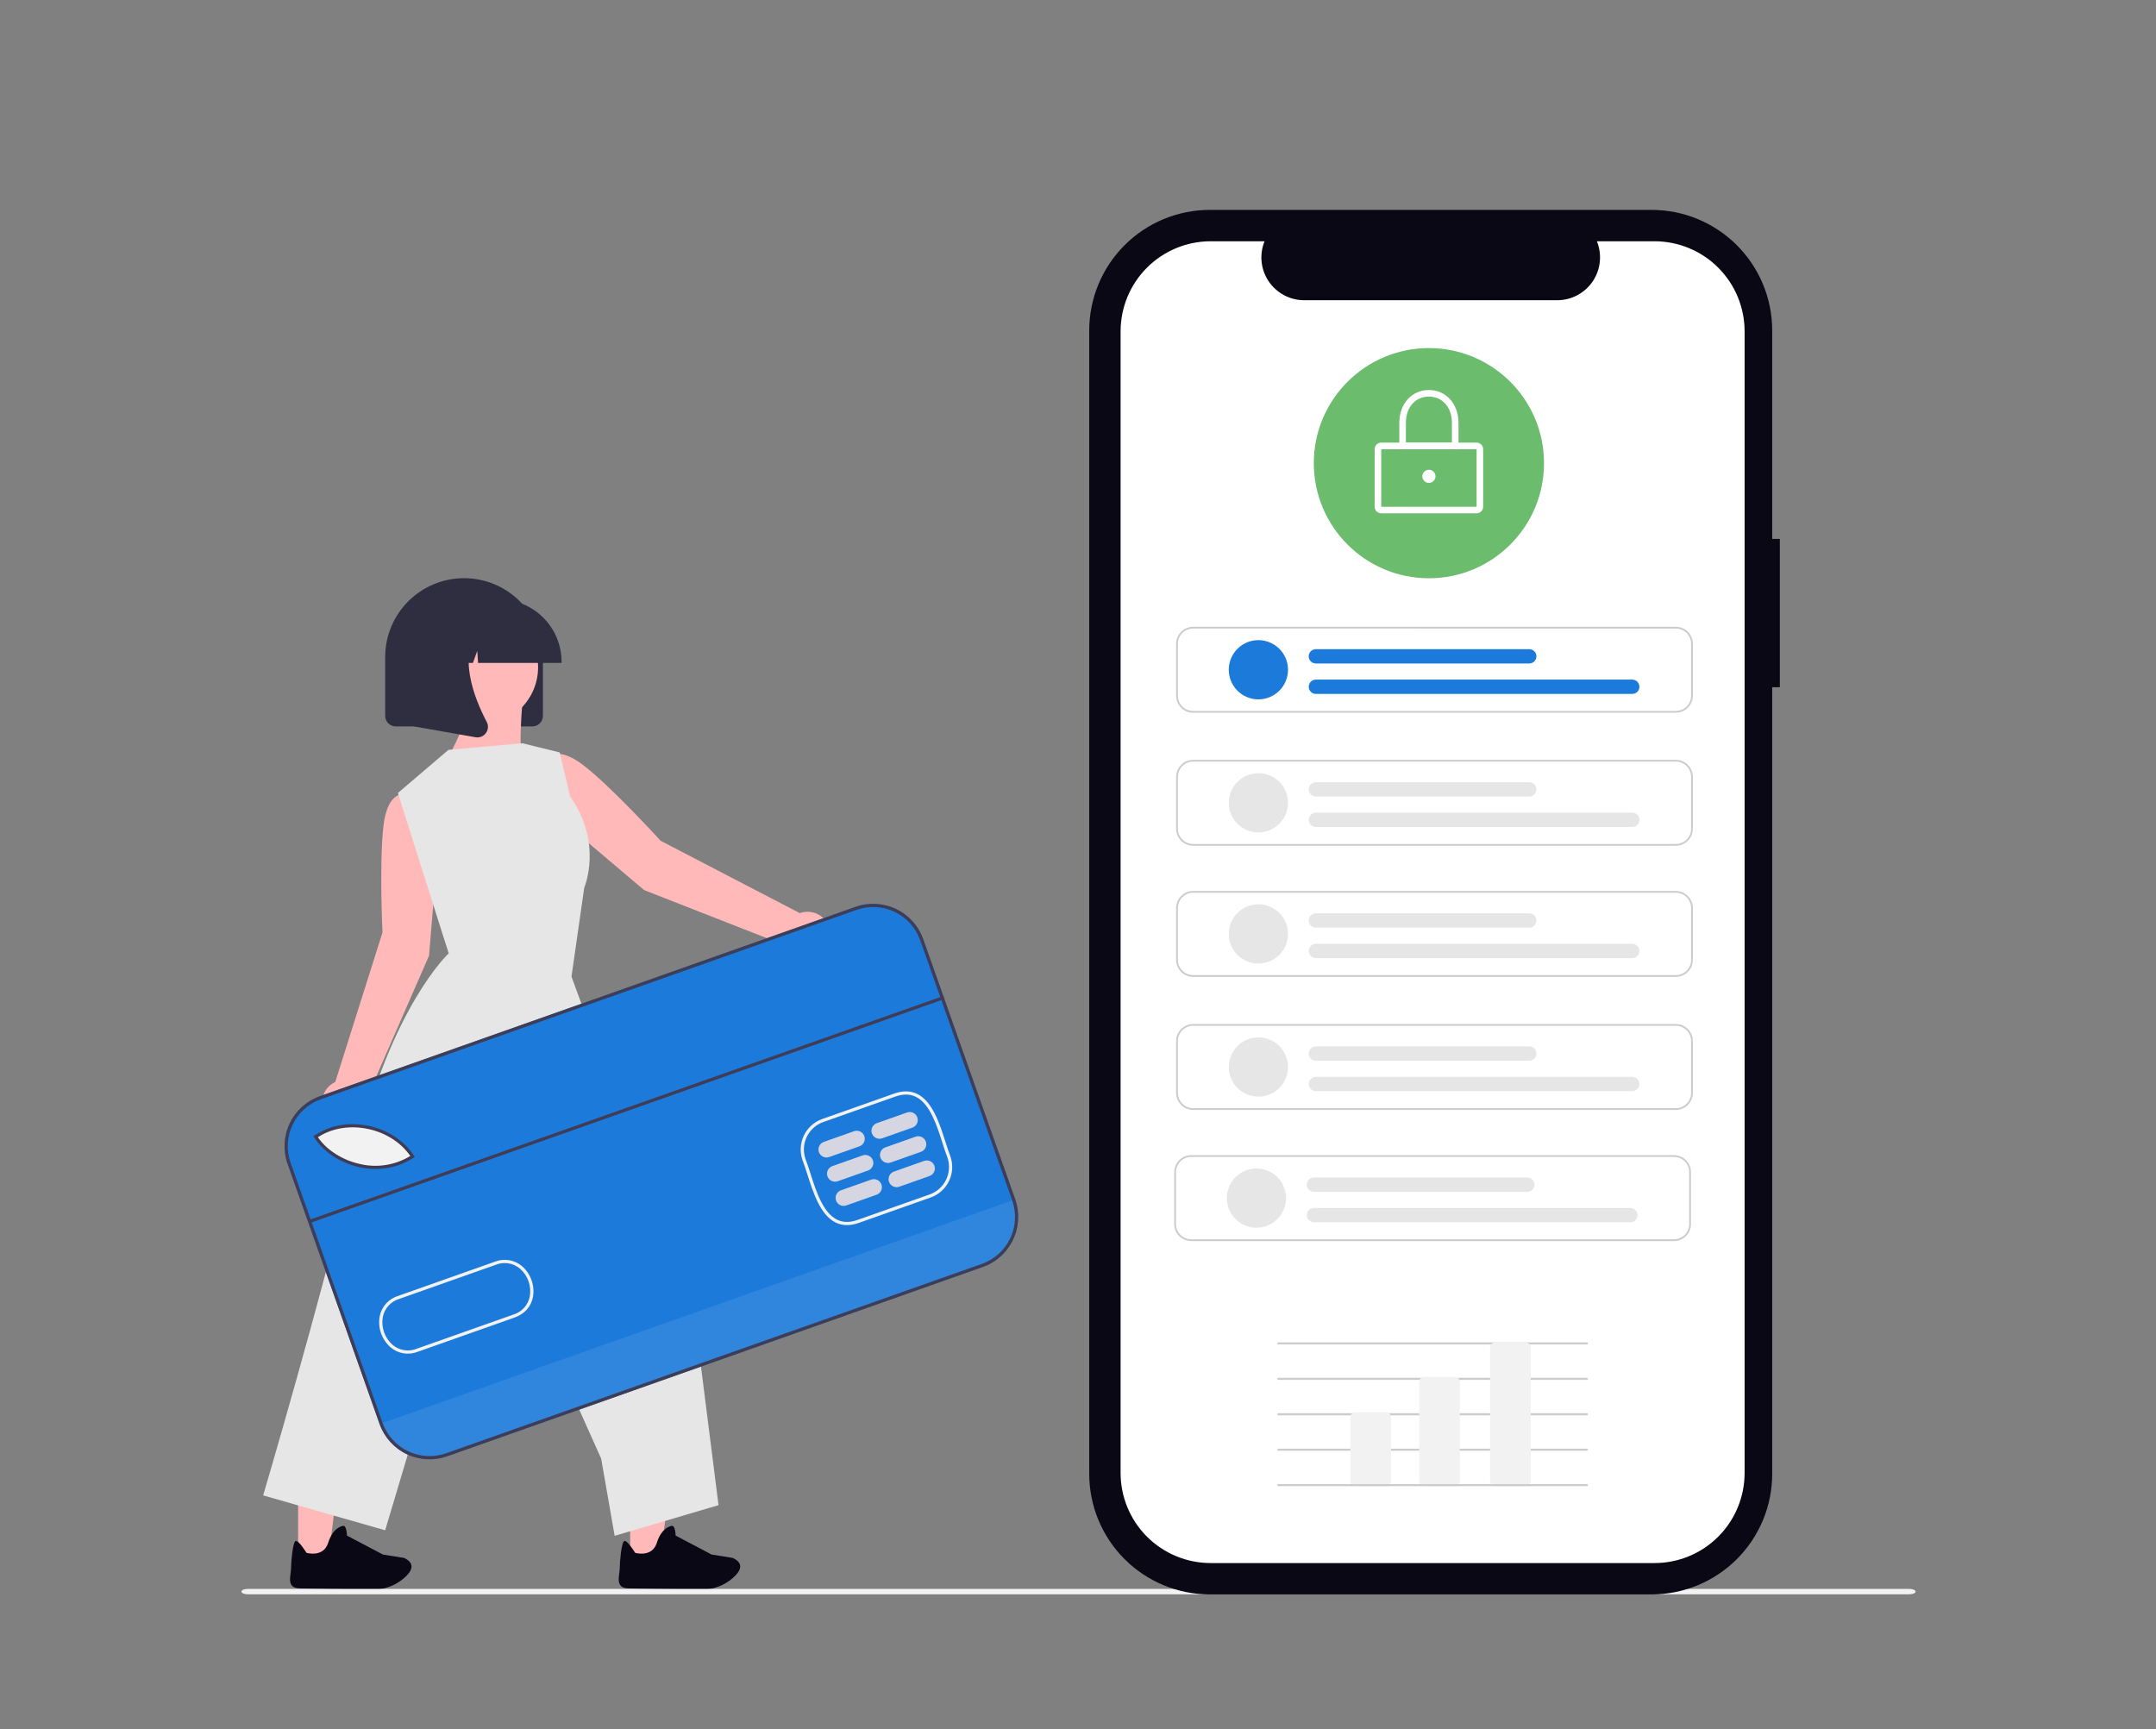 <svg width="384" height="308" viewBox="0 0 384 308" fill="none" xmlns="http://www.w3.org/2000/svg">
<rect x="0" y="0" width="384" height="308" fill="#808080" stroke="none"/>
<g clip-path="url(#clip0_949_2364)">
<path d="M142.444 162.642L117.655 149.755C117.655 149.755 109.331 140.588 104.103 136.452C98.875 132.316 97.266 135.354 97.266 135.354L95.066 139.016L100.378 146.399L114.724 158.544L140.358 168.582C140.759 169.238 141.338 169.767 142.027 170.108C142.717 170.449 143.489 170.587 144.254 170.506C145.019 170.425 145.745 170.129 146.349 169.652C146.952 169.175 147.408 168.537 147.663 167.811C147.918 167.086 147.961 166.303 147.789 165.553C147.617 164.804 147.235 164.119 146.689 163.578C146.142 163.036 145.454 162.661 144.702 162.496C143.951 162.33 143.169 162.381 142.445 162.642H142.444Z" fill="#FFB9B9"/>
<path d="M77.966 151.497L76.499 142.521L72.355 141.485C72.355 141.485 69.066 140.472 68.297 147.095C67.529 153.719 68.125 166.084 68.125 166.084L59.711 192.721C59.011 193.046 58.418 193.564 58.001 194.213C57.584 194.863 57.36 195.617 57.355 196.389C57.351 197.16 57.565 197.917 57.974 198.572C58.383 199.226 58.97 199.751 59.666 200.085C60.361 200.419 61.138 200.549 61.904 200.459C62.671 200.369 63.396 200.063 63.996 199.577C64.595 199.091 65.044 198.445 65.29 197.713C65.537 196.982 65.57 196.196 65.387 195.446L76.414 170.227L77.966 151.497Z" fill="#FFB9B9"/>
<path d="M112.239 277.468H117.662L120.242 256.557H112.238L112.239 277.468Z" fill="#FFB9B9"/>
<path d="M53.098 277.468H58.521L61.101 256.557H53.098L53.098 277.468Z" fill="#FFB9B9"/>
<path d="M94.809 129.393H70.492C69.992 129.392 69.512 129.193 69.159 128.84C68.805 128.486 68.606 128.007 68.606 127.506V117.025C68.606 113.301 70.085 109.73 72.719 107.096C75.353 104.463 78.926 102.984 82.651 102.984C86.376 102.984 89.948 104.463 92.582 107.096C95.216 109.73 96.696 113.301 96.696 117.025V127.505C96.696 128.005 96.497 128.485 96.144 128.839C95.79 129.193 95.31 129.392 94.809 129.393Z" fill="#2F2E41"/>
<path d="M93.159 123.981C93.159 123.981 91.888 135.583 93.678 138.335C94.751 140.014 95.216 142.01 94.996 143.99L86.201 146.596L75.443 141.664C75.443 141.664 84.767 128.976 82.587 125.093C80.406 121.21 93.159 123.981 93.159 123.981Z" fill="#FFB9B9"/>
<path d="M79.869 133.566L70.874 141.242L78.254 164.595L79.92 169.81C79.92 169.81 69.75 179.184 63.458 205.371C57.165 231.559 46.871 266.355 46.871 266.355L68.602 272.573L86.28 213.335L107.072 259.809L109.473 273.555L127.976 268.099L123.611 233.625L101.787 173.952L104.054 158.133C104.054 158.133 107.458 150.237 101.545 141.878L99.688 134.023L93.043 132.387L79.869 133.566Z" fill="#E6E6E6"/>
<path d="M94.573 123.791C97.301 118.802 95.467 112.547 90.476 109.82C85.486 107.093 79.23 108.926 76.502 113.915C73.774 118.904 75.608 125.16 80.598 127.887C85.588 130.614 91.845 128.78 94.573 123.791Z" fill="#FFB9B9"/>
<path d="M100.02 118.075H85.151L84.999 115.941L84.236 118.075H81.947L81.644 113.845L80.133 118.075H75.703V117.866C75.707 114.921 76.878 112.097 78.961 110.015C81.044 107.933 83.868 106.761 86.813 106.758H88.91C91.855 106.761 94.679 107.933 96.762 110.015C98.845 112.097 100.017 114.921 100.02 117.866L100.02 118.075Z" fill="#2F2E41"/>
<path d="M85.028 131.349C84.916 131.349 84.804 131.339 84.693 131.319L73.805 129.399V111.408H85.79L85.492 111.754C81.363 116.568 84.474 124.373 86.695 128.597C86.859 128.907 86.931 129.256 86.905 129.605C86.879 129.955 86.754 130.289 86.546 130.571C86.372 130.811 86.143 131.007 85.878 131.143C85.614 131.278 85.321 131.348 85.023 131.348L85.028 131.349Z" fill="#2F2E41"/>
<path d="M175.071 225.663L79.648 259.393C77.289 260.223 74.697 260.084 72.44 259.007C70.183 257.929 68.446 256 67.609 253.644L51.216 207.291C50.385 204.933 50.524 202.341 51.602 200.085C52.68 197.828 54.609 196.091 56.966 195.255L152.389 161.526C154.748 160.695 157.341 160.834 159.598 161.912C161.855 162.989 163.592 164.918 164.428 167.275L180.821 213.627C181.651 215.986 181.513 218.577 180.435 220.834C179.357 223.09 177.428 224.827 175.071 225.663H175.071Z" fill="#1B7ADA"/>
<path opacity="0.096" d="M180.824 213.626L180.911 213.871C181.707 216.124 181.576 218.601 180.545 220.756C179.515 222.912 177.671 224.57 175.418 225.366L79.517 259.265C77.265 260.061 74.788 259.93 72.632 258.9C70.476 257.871 68.817 256.027 68.02 253.775L67.934 253.53L180.824 213.626Z" fill="#F2F2F2"/>
<path d="M73.692 206.016C67.367 210.177 59.261 207.046 56.426 202.485L56.878 202.228C62.263 198.873 70.259 200.742 73.692 206.016Z" fill="#F2F2F2"/>
<path d="M152.956 217.822C151.408 218.369 150.014 218.343 148.813 217.747C146.097 216.398 144.825 212.399 143.799 209.185C143.501 208.25 143.22 207.367 142.933 206.645L142.929 206.634C142.431 205.202 142.518 203.631 143.171 202.263C143.824 200.894 144.991 199.839 146.418 199.326L159.253 194.789C160.799 194.242 162.192 194.267 163.39 194.863C166.105 196.21 167.38 200.209 168.405 203.421C168.703 204.358 168.986 205.243 169.274 205.966C169.775 207.4 169.69 208.973 169.037 210.344C168.384 211.715 167.216 212.772 165.786 213.286L152.956 217.822ZM143.466 206.439C143.759 207.179 144.043 208.069 144.343 209.011C145.334 212.122 146.568 215.994 149.067 217.235C150.139 217.767 151.349 217.783 152.765 217.283L165.596 212.747C166.882 212.285 167.933 211.335 168.521 210.103C169.11 208.87 169.188 207.456 168.74 206.166C168.449 205.436 168.164 204.542 167.862 203.595C166.87 200.485 165.635 196.614 163.138 195.375C162.066 194.843 160.858 194.828 159.443 195.328L146.609 199.864C145.325 200.326 144.275 201.275 143.687 202.506C143.099 203.737 143.02 205.15 143.467 206.439L143.466 206.439Z" fill="#F2F2F2"/>
<path d="M71.033 207.515C68.778 208.297 66.348 208.43 64.02 207.9C60.621 207.155 57.535 205.125 55.969 202.606L55.812 202.353L56.518 201.952C61.984 198.548 70.18 200.394 73.718 205.827L73.873 206.065L73.635 206.222C72.823 206.757 71.95 207.191 71.033 207.515ZM56.617 202.553C58.15 204.831 61.003 206.652 64.143 207.342C67.195 208.054 70.405 207.536 73.078 205.9C69.618 200.895 61.951 199.235 56.816 202.44L56.617 202.553Z" fill="#3F3D56"/>
<path d="M74.387 240.783C73.585 241.1 72.713 241.193 71.863 241.052C71.013 240.911 70.217 240.541 69.561 239.982C68.793 239.311 68.212 238.454 67.871 237.494C67.531 236.533 67.444 235.501 67.619 234.497C67.781 233.633 68.18 232.83 68.77 232.179C69.36 231.527 70.12 231.052 70.964 230.805L88.065 224.76C88.877 224.424 89.766 224.318 90.634 224.454C91.502 224.591 92.316 224.964 92.985 225.534C93.752 226.205 94.333 227.062 94.673 228.023C95.012 228.984 95.099 230.016 94.923 231.019C94.586 232.784 93.395 234.084 91.578 234.706L74.476 240.751L74.387 240.783ZM71.069 231.373C70.34 231.599 69.685 232.018 69.176 232.588C68.667 233.157 68.323 233.854 68.18 234.604C68.023 235.508 68.101 236.438 68.407 237.304C68.714 238.17 69.238 238.942 69.93 239.546C70.522 240.048 71.243 240.376 72.011 240.494C72.779 240.612 73.564 240.515 74.281 240.214L91.389 234.166C92.136 233.95 92.809 233.532 93.333 232.958C93.858 232.384 94.213 231.676 94.359 230.912C94.517 230.008 94.439 229.078 94.133 228.213C93.827 227.347 93.303 226.575 92.612 225.97C92.018 225.469 91.297 225.141 90.529 225.023C89.76 224.904 88.974 225 88.257 225.3L71.146 231.348L71.067 231.375L71.069 231.373Z" fill="#F2F2F2"/>
<path d="M153.071 204.184L147.68 206.089C147.322 206.216 146.929 206.195 146.587 206.032C146.245 205.868 145.982 205.576 145.855 205.218C145.729 204.861 145.75 204.468 145.913 204.126C146.076 203.784 146.369 203.521 146.726 203.394L152.118 201.489C152.475 201.362 152.868 201.383 153.21 201.547C153.552 201.71 153.816 202.002 153.942 202.36C154.068 202.717 154.048 203.11 153.884 203.452C153.721 203.794 153.428 204.057 153.071 204.184Z" fill="#D6D6E3"/>
<path d="M154.594 208.496L149.203 210.401C148.846 210.528 148.452 210.507 148.11 210.344C147.768 210.18 147.505 209.888 147.379 209.53C147.252 209.173 147.273 208.78 147.436 208.438C147.6 208.096 147.892 207.833 148.25 207.706L153.641 205.801C153.818 205.738 154.006 205.711 154.193 205.721C154.381 205.731 154.564 205.778 154.734 205.859C154.903 205.939 155.055 206.053 155.18 206.192C155.306 206.332 155.403 206.495 155.465 206.672C155.528 206.849 155.555 207.036 155.545 207.224C155.535 207.411 155.488 207.595 155.408 207.764C155.327 207.933 155.213 208.085 155.074 208.211C154.934 208.336 154.771 208.433 154.594 208.496Z" fill="#D6D6E3"/>
<path d="M156.121 212.807L150.73 214.713C150.373 214.839 149.98 214.819 149.638 214.655C149.296 214.492 149.032 214.199 148.906 213.842C148.78 213.485 148.8 213.092 148.964 212.75C149.127 212.408 149.42 212.145 149.777 212.018L155.168 210.113C155.345 210.05 155.533 210.023 155.72 210.033C155.908 210.043 156.092 210.089 156.261 210.17C156.43 210.251 156.582 210.365 156.708 210.504C156.833 210.644 156.93 210.807 156.993 210.984C157.055 211.161 157.082 211.348 157.072 211.535C157.063 211.723 157.016 211.907 156.935 212.076C156.854 212.245 156.741 212.397 156.601 212.523C156.461 212.648 156.298 212.745 156.121 212.807Z" fill="#D6D6E3"/>
<path d="M162.508 200.849L157.117 202.755C156.76 202.881 156.367 202.86 156.024 202.697C155.682 202.534 155.419 202.241 155.293 201.884C155.166 201.526 155.187 201.134 155.35 200.791C155.514 200.449 155.806 200.186 156.164 200.06L161.555 198.154C161.913 198.028 162.306 198.049 162.648 198.212C162.99 198.375 163.253 198.668 163.379 199.025C163.506 199.383 163.485 199.776 163.322 200.118C163.158 200.46 162.866 200.723 162.508 200.849Z" fill="#D6D6E3"/>
<path d="M164.028 205.161L158.637 207.066C158.279 207.193 157.886 207.172 157.544 207.009C157.202 206.845 156.939 206.553 156.812 206.195C156.686 205.838 156.707 205.445 156.87 205.103C157.033 204.761 157.326 204.498 157.683 204.371L163.075 202.466C163.252 202.403 163.439 202.376 163.627 202.386C163.814 202.396 163.998 202.443 164.167 202.524C164.337 202.604 164.488 202.718 164.614 202.857C164.74 202.997 164.836 203.16 164.899 203.337C164.962 203.514 164.989 203.701 164.979 203.889C164.969 204.076 164.922 204.26 164.841 204.429C164.76 204.599 164.647 204.75 164.507 204.876C164.368 205.001 164.205 205.098 164.028 205.161Z" fill="#D6D6E3"/>
<path d="M165.555 209.472L160.164 211.378C159.806 211.504 159.413 211.483 159.071 211.32C158.729 211.157 158.466 210.864 158.34 210.507C158.213 210.149 158.234 209.757 158.397 209.415C158.561 209.072 158.853 208.809 159.211 208.683L164.602 206.777C164.779 206.715 164.967 206.688 165.154 206.698C165.342 206.707 165.525 206.754 165.695 206.835C165.864 206.916 166.016 207.029 166.141 207.169C166.267 207.308 166.364 207.471 166.426 207.648C166.489 207.825 166.516 208.013 166.506 208.2C166.496 208.388 166.449 208.571 166.369 208.741C166.288 208.91 166.174 209.062 166.035 209.187C165.895 209.313 165.732 209.41 165.555 209.472Z" fill="#D6D6E3"/>
<path d="M168.022 177.404L55.109 217.268L55.3 217.807L168.213 177.943L168.022 177.404Z" fill="#3F3D56"/>
<path d="M175.071 225.663L79.648 259.393C77.289 260.223 74.697 260.084 72.44 259.007C70.183 257.929 68.446 256 67.609 253.644L51.216 207.291C50.385 204.933 50.524 202.341 51.602 200.085C52.68 197.828 54.609 196.091 56.966 195.255L152.389 161.526C154.748 160.695 157.341 160.834 159.598 161.912C161.855 162.989 163.592 164.918 164.428 167.275L180.821 213.627C181.651 215.986 181.513 218.577 180.435 220.834C179.357 223.09 177.428 224.827 175.071 225.663H175.071ZM57.157 195.793C54.942 196.578 53.13 198.21 52.117 200.33C51.104 202.45 50.974 204.885 51.755 207.101L68.147 253.453C68.933 255.667 70.565 257.479 72.685 258.492C74.806 259.504 77.241 259.635 79.458 258.854L174.881 225.124C177.095 224.339 178.908 222.707 179.921 220.587C180.933 218.467 181.064 216.032 180.283 213.816L163.89 167.466C163.105 165.251 161.473 163.438 159.353 162.425C157.232 161.412 154.796 161.282 152.58 162.062L57.157 195.793Z" fill="#3F3D56"/>
<path d="M130.546 281.053C128.947 282.451 126.885 283.202 124.761 283.16C120.843 283.102 113.523 282.985 111.824 282.913C109.55 282.811 110.304 280.826 110.377 279.461V279.326C110.404 277.956 110.672 274.988 111.125 274.525C111.579 274.061 113.131 276.59 113.131 276.59C113.131 276.59 116.163 277.493 116.996 274.784C117.83 272.075 119.524 271.813 119.524 271.813C120.293 271.473 120.331 273.516 120.331 273.516L126.747 276.896L130.511 277.498C130.632 277.556 130.741 277.613 130.844 277.67C132.546 278.645 131.792 279.951 130.546 281.053Z" fill="#090814"/>
<path d="M72.007 281.053C70.408 282.451 68.346 283.202 66.222 283.16C62.304 283.102 54.984 282.985 53.285 282.913C51.011 282.811 51.764 280.826 51.838 279.461V279.326C51.865 277.956 52.133 274.988 52.586 274.525C53.04 274.061 54.592 276.59 54.592 276.59C54.592 276.59 57.623 277.493 58.457 274.784C59.291 272.075 60.985 271.813 60.985 271.813C61.754 271.473 61.792 273.516 61.792 273.516L68.207 276.896L71.972 277.498C72.093 277.556 72.202 277.613 72.305 277.67C74.007 278.645 73.253 279.951 72.007 281.053Z" fill="#090814"/>
<path d="M43 283.494C43 283.764 43.522 283.979 44.173 283.979H340.013C340.664 283.979 341.186 283.762 341.186 283.494C341.186 283.226 340.665 283.008 340.013 283.008H44.173C43.522 283.008 43 283.225 43 283.494Z" fill="#F2F2F2"/>
<path d="M317 95.99H315.644V58.869C315.643 53.171 313.379 47.707 309.349 43.678C305.319 39.649 299.854 37.385 294.154 37.385H215.489C212.667 37.385 209.873 37.941 207.266 39.02C204.658 40.1 202.289 41.683 200.294 43.678C198.299 45.672 196.716 48.041 195.636 50.647C194.556 53.254 194 56.048 194 58.869V262.516C194 268.214 196.264 273.679 200.294 277.708C204.324 281.736 209.79 284 215.489 284H294.154C299.854 284 305.32 281.736 309.349 277.707C313.379 273.678 315.644 268.214 315.644 262.516V122.413H316.999L317 95.99Z" fill="#090814"/>
<path d="M294.682 42.974H284.414C284.886 44.131 285.066 45.387 284.938 46.631C284.811 47.874 284.379 49.068 283.682 50.105C282.984 51.143 282.042 51.993 280.938 52.58C279.835 53.168 278.603 53.475 277.353 53.475H232.287C231.036 53.475 229.805 53.168 228.701 52.58C227.598 51.993 226.656 51.143 225.958 50.105C225.261 49.068 224.829 47.874 224.701 46.631C224.574 45.387 224.754 44.131 225.226 42.974H215.634C211.378 42.974 207.296 44.664 204.286 47.673C201.277 50.682 199.586 54.763 199.586 59.019V262.367C199.586 264.474 200.001 266.56 200.808 268.507C201.614 270.453 202.796 272.222 204.286 273.712C205.777 275.202 207.546 276.384 209.493 277.19C211.44 277.996 213.527 278.411 215.634 278.411H294.678C298.935 278.411 303.017 276.721 306.026 273.712C309.036 270.703 310.727 266.622 310.727 262.367V59.019C310.727 54.764 309.037 50.683 306.028 47.675C303.019 44.666 298.938 42.975 294.682 42.974H294.682Z" fill="white"/>
<path d="M298.483 126.95H212.507C211.704 126.95 210.933 126.63 210.365 126.062C209.797 125.494 209.478 124.724 209.477 123.92V114.671C209.478 113.868 209.797 113.098 210.365 112.53C210.933 111.962 211.704 111.642 212.507 111.641H298.483C299.286 111.642 300.057 111.962 300.625 112.53C301.193 113.098 301.513 113.868 301.514 114.671V123.921C301.513 124.724 301.193 125.494 300.625 126.062C300.057 126.63 299.286 126.95 298.483 126.951V126.95ZM212.507 111.958C211.788 111.959 211.099 112.245 210.591 112.753C210.082 113.261 209.796 113.951 209.796 114.669V123.919C209.796 124.638 210.082 125.327 210.591 125.835C211.099 126.343 211.788 126.629 212.507 126.63H298.483C299.202 126.629 299.891 126.343 300.399 125.835C300.908 125.327 301.194 124.638 301.195 123.919V114.671C301.194 113.952 300.908 113.263 300.4 112.755C299.891 112.246 299.202 111.96 298.483 111.96L212.507 111.958Z" fill="#CCCCCC"/>
<path d="M224.131 124.57C223.087 124.57 222.067 124.26 221.2 123.681C220.332 123.101 219.656 122.278 219.257 121.314C218.858 120.35 218.753 119.29 218.957 118.267C219.16 117.244 219.663 116.304 220.401 115.567C221.138 114.829 222.078 114.327 223.101 114.123C224.125 113.92 225.185 114.024 226.149 114.423C227.113 114.823 227.937 115.499 228.517 116.366C229.096 117.233 229.406 118.253 229.406 119.296C229.406 120.695 228.85 122.036 227.861 123.025C226.871 124.014 225.53 124.57 224.131 124.57Z" fill="#1B7ADA"/>
<path d="M290.697 123.602H234.391C234.221 123.605 234.053 123.574 233.896 123.511C233.739 123.448 233.596 123.354 233.475 123.236C233.354 123.117 233.258 122.975 233.193 122.819C233.127 122.663 233.094 122.496 233.094 122.326C233.094 122.157 233.127 121.989 233.193 121.833C233.258 121.677 233.354 121.535 233.475 121.417C233.596 121.298 233.739 121.204 233.896 121.142C234.053 121.079 234.221 121.048 234.391 121.05H290.697C290.867 121.048 291.035 121.079 291.192 121.142C291.349 121.204 291.492 121.298 291.613 121.417C291.734 121.535 291.83 121.677 291.895 121.833C291.96 121.989 291.994 122.157 291.994 122.326C291.994 122.496 291.96 122.663 291.895 122.819C291.83 122.975 291.734 123.117 291.613 123.236C291.492 123.354 291.349 123.448 291.192 123.511C291.035 123.574 290.867 123.605 290.697 123.602Z" fill="#1B7ADA"/>
<path d="M272.35 118.18H234.387C234.217 118.183 234.049 118.152 233.892 118.089C233.735 118.026 233.592 117.932 233.471 117.814C233.35 117.695 233.254 117.553 233.189 117.397C233.124 117.241 233.09 117.073 233.09 116.904C233.09 116.735 233.124 116.567 233.189 116.411C233.254 116.255 233.35 116.113 233.471 115.995C233.592 115.876 233.735 115.782 233.892 115.719C234.049 115.657 234.217 115.626 234.387 115.628H272.35C272.52 115.626 272.688 115.657 272.845 115.719C273.002 115.782 273.145 115.876 273.266 115.995C273.387 116.113 273.482 116.255 273.548 116.411C273.613 116.567 273.647 116.735 273.647 116.904C273.647 117.073 273.613 117.241 273.548 117.397C273.482 117.553 273.387 117.695 273.266 117.814C273.145 117.932 273.002 118.026 272.845 118.089C272.688 118.152 272.52 118.183 272.35 118.18Z" fill="#1B7ADA"/>
<path d="M298.483 150.649H212.507C211.704 150.648 210.933 150.329 210.365 149.761C209.797 149.193 209.478 148.423 209.477 147.619V138.37C209.478 137.567 209.797 136.797 210.365 136.229C210.933 135.661 211.704 135.341 212.507 135.34H298.483C299.286 135.341 300.057 135.661 300.625 136.229C301.193 136.797 301.513 137.567 301.514 138.37V147.62C301.513 148.423 301.193 149.193 300.625 149.761C300.057 150.329 299.286 150.649 298.483 150.65V150.649ZM212.507 135.657C211.788 135.658 211.099 135.944 210.591 136.452C210.082 136.96 209.796 137.65 209.796 138.368V147.618C209.796 148.337 210.082 149.026 210.591 149.534C211.099 150.042 211.788 150.328 212.507 150.329H298.483C299.202 150.328 299.891 150.042 300.399 149.534C300.908 149.026 301.194 148.337 301.195 147.618V138.37C301.194 137.651 300.908 136.962 300.4 136.454C299.891 135.945 299.202 135.659 298.483 135.659L212.507 135.657Z" fill="#CCCCCC"/>
<path d="M224.131 148.269C223.087 148.269 222.067 147.96 221.2 147.38C220.332 146.801 219.656 145.977 219.257 145.013C218.858 144.05 218.753 142.989 218.957 141.966C219.16 140.943 219.663 140.003 220.401 139.266C221.138 138.528 222.078 138.026 223.101 137.823C224.125 137.619 225.185 137.723 226.149 138.123C227.113 138.522 227.937 139.198 228.517 140.065C229.096 140.932 229.406 141.952 229.406 142.995C229.406 144.394 228.85 145.735 227.861 146.724C226.871 147.713 225.53 148.269 224.131 148.269Z" fill="#E6E6E6"/>
<path d="M290.697 147.301H234.391C234.221 147.303 234.053 147.272 233.896 147.21C233.739 147.147 233.596 147.053 233.475 146.934C233.354 146.816 233.258 146.674 233.193 146.518C233.127 146.362 233.094 146.194 233.094 146.025C233.094 145.856 233.127 145.688 233.193 145.532C233.258 145.376 233.354 145.234 233.475 145.115C233.596 144.997 233.739 144.903 233.896 144.84C234.053 144.777 234.221 144.746 234.391 144.749H290.697C290.867 144.746 291.035 144.777 291.192 144.84C291.349 144.903 291.492 144.997 291.613 145.115C291.734 145.234 291.83 145.376 291.895 145.532C291.96 145.688 291.994 145.856 291.994 146.025C291.994 146.194 291.96 146.362 291.895 146.518C291.83 146.674 291.734 146.816 291.613 146.934C291.492 147.053 291.349 147.147 291.192 147.21C291.035 147.272 290.867 147.303 290.697 147.301Z" fill="#E6E6E6"/>
<path d="M272.35 141.879H234.387C234.217 141.882 234.049 141.851 233.892 141.788C233.735 141.725 233.592 141.631 233.471 141.513C233.35 141.394 233.254 141.252 233.189 141.096C233.124 140.94 233.09 140.772 233.09 140.603C233.09 140.434 233.124 140.266 233.189 140.11C233.254 139.954 233.35 139.812 233.471 139.694C233.592 139.575 233.735 139.481 233.892 139.418C234.049 139.356 234.217 139.325 234.387 139.327H272.35C272.52 139.325 272.688 139.356 272.845 139.418C273.002 139.481 273.145 139.575 273.266 139.694C273.387 139.812 273.482 139.954 273.548 140.11C273.613 140.266 273.647 140.434 273.647 140.603C273.647 140.772 273.613 140.94 273.548 141.096C273.482 141.252 273.387 141.394 273.266 141.513C273.145 141.631 273.002 141.725 272.845 141.788C272.688 141.851 272.52 141.882 272.35 141.879Z" fill="#E6E6E6"/>
<path d="M298.483 174.006H212.507C211.704 174.005 210.933 173.685 210.365 173.117C209.797 172.549 209.478 171.779 209.477 170.976V161.727C209.478 160.923 209.797 160.153 210.365 159.585C210.933 159.017 211.704 158.698 212.507 158.697H298.483C299.286 158.698 300.057 159.017 300.625 159.585C301.193 160.153 301.513 160.923 301.514 161.727V170.976C301.513 171.78 301.193 172.55 300.625 173.118C300.057 173.686 299.286 174.005 298.483 174.006V174.006ZM212.507 159.014C211.788 159.015 211.099 159.3 210.591 159.809C210.082 160.317 209.796 161.006 209.796 161.725V170.974C209.796 171.693 210.082 172.382 210.591 172.89C211.099 173.399 211.788 173.684 212.507 173.685H298.483C299.202 173.684 299.891 173.399 300.399 172.89C300.908 172.382 301.194 171.693 301.195 170.974V161.727C301.194 161.008 300.908 160.319 300.4 159.81C299.891 159.302 299.202 159.016 298.483 159.015L212.507 159.014Z" fill="#CCCCCC"/>
<path d="M224.131 171.625C223.087 171.625 222.067 171.316 221.2 170.736C220.332 170.157 219.656 169.333 219.257 168.369C218.858 167.406 218.753 166.345 218.957 165.322C219.16 164.299 219.663 163.36 220.401 162.622C221.138 161.885 222.078 161.382 223.101 161.179C224.125 160.975 225.185 161.08 226.149 161.479C227.113 161.878 227.937 162.554 228.517 163.421C229.096 164.289 229.406 165.308 229.406 166.351C229.406 167.75 228.85 169.091 227.861 170.08C226.871 171.069 225.53 171.625 224.131 171.625Z" fill="#E6E6E6"/>
<path d="M290.697 170.658H234.391C234.221 170.66 234.053 170.629 233.896 170.567C233.739 170.504 233.596 170.41 233.475 170.291C233.354 170.173 233.258 170.031 233.193 169.875C233.127 169.719 233.094 169.551 233.094 169.382C233.094 169.213 233.127 169.045 233.193 168.889C233.258 168.733 233.354 168.591 233.475 168.472C233.596 168.354 233.739 168.26 233.896 168.197C234.053 168.134 234.221 168.103 234.391 168.106H290.697C290.867 168.103 291.035 168.134 291.192 168.197C291.349 168.26 291.492 168.354 291.613 168.472C291.734 168.591 291.83 168.733 291.895 168.889C291.96 169.045 291.994 169.213 291.994 169.382C291.994 169.551 291.96 169.719 291.895 169.875C291.83 170.031 291.734 170.173 291.613 170.291C291.492 170.41 291.349 170.504 291.192 170.567C291.035 170.629 290.867 170.66 290.697 170.658Z" fill="#E6E6E6"/>
<path d="M272.35 165.236H234.387C234.217 165.238 234.049 165.207 233.892 165.144C233.735 165.082 233.592 164.988 233.471 164.869C233.35 164.751 233.254 164.609 233.189 164.453C233.124 164.297 233.09 164.129 233.09 163.96C233.09 163.79 233.124 163.623 233.189 163.467C233.254 163.311 233.35 163.169 233.471 163.05C233.592 162.932 233.735 162.838 233.892 162.775C234.049 162.712 234.217 162.681 234.387 162.684H272.35C272.52 162.681 272.688 162.712 272.845 162.775C273.002 162.838 273.145 162.932 273.266 163.05C273.387 163.169 273.482 163.311 273.548 163.467C273.613 163.623 273.647 163.79 273.647 163.96C273.647 164.129 273.613 164.297 273.548 164.453C273.482 164.609 273.387 164.751 273.266 164.869C273.145 164.988 273.002 165.082 272.845 165.144C272.688 165.207 272.52 165.238 272.35 165.236Z" fill="#E6E6E6"/>
<path d="M298.483 197.705H212.507C211.704 197.704 210.933 197.385 210.365 196.817C209.797 196.249 209.478 195.479 209.477 194.675V185.426C209.478 184.623 209.797 183.853 210.365 183.285C210.933 182.717 211.704 182.397 212.507 182.396H298.483C299.286 182.397 300.057 182.717 300.625 183.285C301.193 183.853 301.513 184.623 301.514 185.426V194.676C301.513 195.479 301.193 196.249 300.625 196.817C300.057 197.385 299.286 197.705 298.483 197.706V197.705ZM212.507 182.713C211.788 182.714 211.099 183 210.591 183.508C210.082 184.016 209.796 184.705 209.796 185.424V194.674C209.796 195.392 210.082 196.082 210.591 196.59C211.099 197.098 211.788 197.384 212.507 197.385H298.483C299.202 197.384 299.891 197.098 300.399 196.59C300.908 196.082 301.194 195.392 301.195 194.674V185.426C301.194 184.707 300.908 184.018 300.4 183.51C299.891 183.001 299.202 182.715 298.483 182.715L212.507 182.713Z" fill="#CCCCCC"/>
<path d="M224.131 195.325C223.087 195.325 222.067 195.015 221.2 194.436C220.332 193.856 219.656 193.033 219.257 192.069C218.858 191.105 218.753 190.045 218.957 189.022C219.16 187.999 219.663 187.059 220.401 186.322C221.138 185.584 222.078 185.082 223.101 184.878C224.125 184.675 225.185 184.779 226.149 185.178C227.113 185.577 227.937 186.253 228.517 187.121C229.096 187.988 229.406 189.008 229.406 190.051C229.406 191.449 228.85 192.791 227.861 193.78C226.871 194.769 225.53 195.325 224.131 195.325Z" fill="#E6E6E6"/>
<path d="M290.697 194.356H234.391C234.221 194.359 234.053 194.328 233.896 194.265C233.739 194.202 233.596 194.109 233.475 193.99C233.354 193.871 233.258 193.73 233.193 193.574C233.127 193.418 233.094 193.25 233.094 193.081C233.094 192.911 233.127 192.744 233.193 192.588C233.258 192.431 233.354 192.29 233.475 192.171C233.596 192.052 233.739 191.959 233.896 191.896C234.053 191.833 234.221 191.802 234.391 191.805H290.697C290.867 191.802 291.035 191.833 291.192 191.896C291.349 191.959 291.492 192.052 291.613 192.171C291.734 192.29 291.83 192.431 291.895 192.588C291.96 192.744 291.994 192.911 291.994 193.081C291.994 193.25 291.96 193.418 291.895 193.574C291.83 193.73 291.734 193.871 291.613 193.99C291.492 194.109 291.349 194.202 291.192 194.265C291.035 194.328 290.867 194.359 290.697 194.356Z" fill="#E6E6E6"/>
<path d="M272.35 188.934H234.387C234.217 188.937 234.049 188.906 233.892 188.843C233.735 188.78 233.592 188.687 233.471 188.568C233.35 188.449 233.254 188.308 233.189 188.152C233.124 187.996 233.09 187.828 233.09 187.659C233.09 187.489 233.124 187.322 233.189 187.166C233.254 187.01 233.35 186.868 233.471 186.749C233.592 186.631 233.735 186.537 233.892 186.474C234.049 186.411 234.217 186.38 234.387 186.383H272.35C272.52 186.38 272.688 186.411 272.845 186.474C273.002 186.537 273.145 186.631 273.266 186.749C273.387 186.868 273.482 187.01 273.548 187.166C273.613 187.322 273.647 187.489 273.647 187.659C273.647 187.828 273.613 187.996 273.548 188.152C273.482 188.308 273.387 188.449 273.266 188.568C273.145 188.687 273.002 188.78 272.845 188.843C272.688 188.906 272.52 188.937 272.35 188.934Z" fill="#E6E6E6"/>
<path d="M298.143 221.061H212.167C211.364 221.06 210.594 220.741 210.025 220.173C209.457 219.605 209.138 218.835 209.137 218.031V208.782C209.138 207.979 209.457 207.209 210.025 206.641C210.594 206.073 211.364 205.753 212.167 205.752H298.143C298.947 205.753 299.717 206.073 300.285 206.641C300.853 207.209 301.173 207.979 301.174 208.782V218.032C301.173 218.835 300.853 219.605 300.285 220.173C299.717 220.741 298.947 221.061 298.143 221.062V221.061ZM212.167 206.069C211.448 206.07 210.759 206.356 210.251 206.864C209.743 207.372 209.457 208.061 209.456 208.78V218.03C209.457 218.748 209.743 219.438 210.251 219.946C210.759 220.454 211.448 220.74 212.167 220.741H298.143C298.862 220.74 299.551 220.454 300.06 219.946C300.568 219.438 300.854 218.748 300.855 218.03V208.782C300.854 208.063 300.568 207.374 300.06 206.866C299.552 206.357 298.862 206.071 298.143 206.071L212.167 206.069Z" fill="#CCCCCC"/>
<path d="M223.783 218.681C222.74 218.681 221.72 218.371 220.852 217.792C219.985 217.212 219.309 216.389 218.909 215.425C218.51 214.461 218.406 213.401 218.609 212.378C218.813 211.355 219.315 210.415 220.053 209.677C220.791 208.94 221.731 208.438 222.754 208.234C223.777 208.031 224.838 208.135 225.802 208.534C226.766 208.933 227.589 209.609 228.169 210.477C228.749 211.344 229.058 212.364 229.058 213.407C229.058 214.805 228.502 216.147 227.513 217.136C226.524 218.125 225.182 218.681 223.783 218.681Z" fill="#E6E6E6"/>
<path d="M290.353 217.713H234.047C233.878 217.716 233.709 217.685 233.552 217.622C233.395 217.559 233.252 217.466 233.131 217.347C233.01 217.228 232.915 217.086 232.849 216.93C232.784 216.774 232.75 216.607 232.75 216.437C232.75 216.268 232.784 216.1 232.849 215.944C232.915 215.788 233.01 215.647 233.131 215.528C233.252 215.409 233.395 215.316 233.552 215.253C233.709 215.19 233.878 215.159 234.047 215.162H290.353C290.523 215.159 290.691 215.19 290.848 215.253C291.005 215.316 291.149 215.409 291.269 215.528C291.39 215.647 291.486 215.788 291.551 215.944C291.617 216.1 291.65 216.268 291.65 216.437C291.65 216.607 291.617 216.774 291.551 216.93C291.486 217.086 291.39 217.228 291.269 217.347C291.149 217.466 291.005 217.559 290.848 217.622C290.691 217.685 290.523 217.716 290.353 217.713Z" fill="#E6E6E6"/>
<path d="M272.006 212.291H234.043C233.874 212.294 233.705 212.263 233.548 212.2C233.391 212.137 233.248 212.043 233.127 211.925C233.007 211.806 232.911 211.664 232.845 211.508C232.78 211.352 232.746 211.184 232.746 211.015C232.746 210.846 232.78 210.678 232.845 210.522C232.911 210.366 233.007 210.224 233.127 210.106C233.248 209.987 233.391 209.893 233.548 209.831C233.705 209.768 233.874 209.737 234.043 209.739H272.006C272.176 209.737 272.344 209.768 272.501 209.831C272.658 209.893 272.801 209.987 272.922 210.106C273.043 210.224 273.139 210.366 273.204 210.522C273.27 210.678 273.303 210.846 273.303 211.015C273.303 211.184 273.27 211.352 273.204 211.508C273.139 211.664 273.043 211.806 272.922 211.925C272.801 212.043 272.658 212.137 272.501 212.2C272.344 212.263 272.176 212.294 272.006 212.291Z" fill="#E6E6E6"/>
<path d="M282.632 239.471H227.678C227.629 239.471 227.581 239.452 227.547 239.417C227.512 239.382 227.492 239.335 227.492 239.285C227.492 239.236 227.512 239.189 227.547 239.154C227.581 239.119 227.629 239.1 227.678 239.1H282.632C282.682 239.1 282.729 239.119 282.764 239.154C282.798 239.189 282.818 239.236 282.818 239.285C282.818 239.335 282.798 239.382 282.764 239.417C282.729 239.452 282.682 239.471 282.632 239.471Z" fill="#CCCCCC"/>
<path d="M282.632 245.782H227.678C227.629 245.782 227.581 245.763 227.547 245.728C227.512 245.693 227.492 245.646 227.492 245.597C227.492 245.548 227.512 245.5 227.547 245.466C227.581 245.431 227.629 245.411 227.678 245.411H282.632C282.682 245.411 282.729 245.431 282.764 245.466C282.798 245.5 282.818 245.548 282.818 245.597C282.818 245.646 282.798 245.693 282.764 245.728C282.729 245.763 282.682 245.782 282.632 245.782Z" fill="#CCCCCC"/>
<path d="M282.632 252.094H227.678C227.629 252.094 227.581 252.074 227.547 252.039C227.512 252.004 227.492 251.957 227.492 251.908C227.492 251.859 227.512 251.812 227.547 251.777C227.581 251.742 227.629 251.722 227.678 251.722H282.632C282.682 251.722 282.729 251.742 282.764 251.777C282.798 251.812 282.818 251.859 282.818 251.908C282.818 251.957 282.798 252.004 282.764 252.039C282.729 252.074 282.682 252.094 282.632 252.094Z" fill="#CCCCCC"/>
<path d="M282.632 258.404H227.678C227.629 258.404 227.581 258.384 227.547 258.35C227.512 258.315 227.492 258.268 227.492 258.218C227.492 258.169 227.512 258.122 227.547 258.087C227.581 258.052 227.629 258.033 227.678 258.033H282.632C282.682 258.033 282.729 258.052 282.764 258.087C282.798 258.122 282.818 258.169 282.818 258.218C282.818 258.268 282.798 258.315 282.764 258.35C282.729 258.384 282.682 258.404 282.632 258.404Z" fill="#CCCCCC"/>
<path d="M246.827 264.714H241.444C241.198 264.714 240.962 264.616 240.788 264.442C240.614 264.268 240.516 264.032 240.516 263.786V252.466C240.515 252.219 240.613 251.983 240.787 251.809C240.961 251.634 241.197 251.536 241.444 251.536H246.828C247.074 251.536 247.31 251.634 247.484 251.808C247.658 251.982 247.756 252.218 247.756 252.464V263.785C247.756 263.907 247.732 264.028 247.686 264.14C247.639 264.253 247.57 264.356 247.484 264.442C247.398 264.528 247.296 264.597 247.183 264.643C247.07 264.69 246.949 264.714 246.827 264.714Z" fill="#F2F2F2"/>
<path d="M259.077 264.715H253.694C253.448 264.715 253.212 264.617 253.038 264.443C252.864 264.269 252.766 264.033 252.766 263.787V246.154C252.766 245.908 252.864 245.672 253.038 245.498C253.212 245.324 253.448 245.226 253.694 245.226H259.078C259.324 245.226 259.56 245.324 259.734 245.498C259.908 245.672 260.006 245.908 260.006 246.154V263.787C260.006 264.033 259.908 264.269 259.734 264.443C259.56 264.617 259.324 264.715 259.078 264.715L259.077 264.715Z" fill="#F2F2F2"/>
<path d="M271.706 264.715H266.323C266.077 264.714 265.841 264.616 265.667 264.442C265.493 264.268 265.395 264.033 265.395 263.787V240.028C265.395 239.782 265.493 239.546 265.667 239.372C265.841 239.198 266.077 239.1 266.323 239.1H271.707C271.953 239.1 272.189 239.198 272.363 239.372C272.537 239.546 272.635 239.782 272.635 240.028V263.786C272.635 264.032 272.537 264.268 272.363 264.442C272.189 264.616 271.953 264.714 271.707 264.714L271.706 264.715Z" fill="#F2F2F2"/>
<path d="M282.632 264.715H227.678C227.629 264.715 227.581 264.696 227.547 264.661C227.512 264.626 227.492 264.579 227.492 264.53C227.492 264.48 227.512 264.433 227.547 264.398C227.581 264.364 227.629 264.344 227.678 264.344H282.632C282.682 264.344 282.729 264.364 282.764 264.398C282.798 264.433 282.818 264.48 282.818 264.53C282.818 264.579 282.798 264.626 282.764 264.661C282.729 264.696 282.682 264.715 282.632 264.715Z" fill="#CCCCCC"/>
<path d="M254.5 103C265.822 103 275 93.822 275 82.5C275 71.178 265.822 62 254.5 62C243.178 62 234 71.178 234 82.5C234 93.822 243.178 103 254.5 103Z" fill="#6CBC6E"/>
<path d="M262.993 91.432H246.007C245.697 91.432 245.399 91.308 245.179 91.089C244.96 90.869 244.836 90.571 244.836 90.261V80.011C244.836 79.7 244.96 79.402 245.179 79.183C245.399 78.963 245.697 78.84 246.007 78.839H262.993C263.304 78.84 263.601 78.963 263.821 79.183C264.041 79.402 264.164 79.7 264.165 80.011V90.261C264.164 90.571 264.041 90.869 263.821 91.089C263.601 91.308 263.304 91.432 262.993 91.432ZM246.007 80.011V90.261H262.994L262.993 80.011L246.007 80.011Z" fill="white"/>
<path d="M259.769 80.011H249.227V75.325C249.227 71.931 251.444 69.468 254.498 69.468C257.552 69.468 259.769 71.931 259.769 75.325L259.769 80.011ZM250.398 78.839H258.598V75.325C258.598 72.566 256.912 70.639 254.498 70.639C252.084 70.639 250.398 72.566 250.398 75.325L250.398 78.839Z" fill="white"/>
<path d="M254.5 86.014C255.147 86.014 255.671 85.49 255.671 84.843C255.671 84.196 255.147 83.671 254.5 83.671C253.853 83.671 253.328 84.196 253.328 84.843C253.328 85.49 253.853 86.014 254.5 86.014Z" fill="white"/>
</g>
<defs>
<clipPath id="clip0_949_2364">
<rect width="298.186" height="276.066" fill="white" transform="translate(43 8)"/>
</clipPath>
</defs>
</svg>

